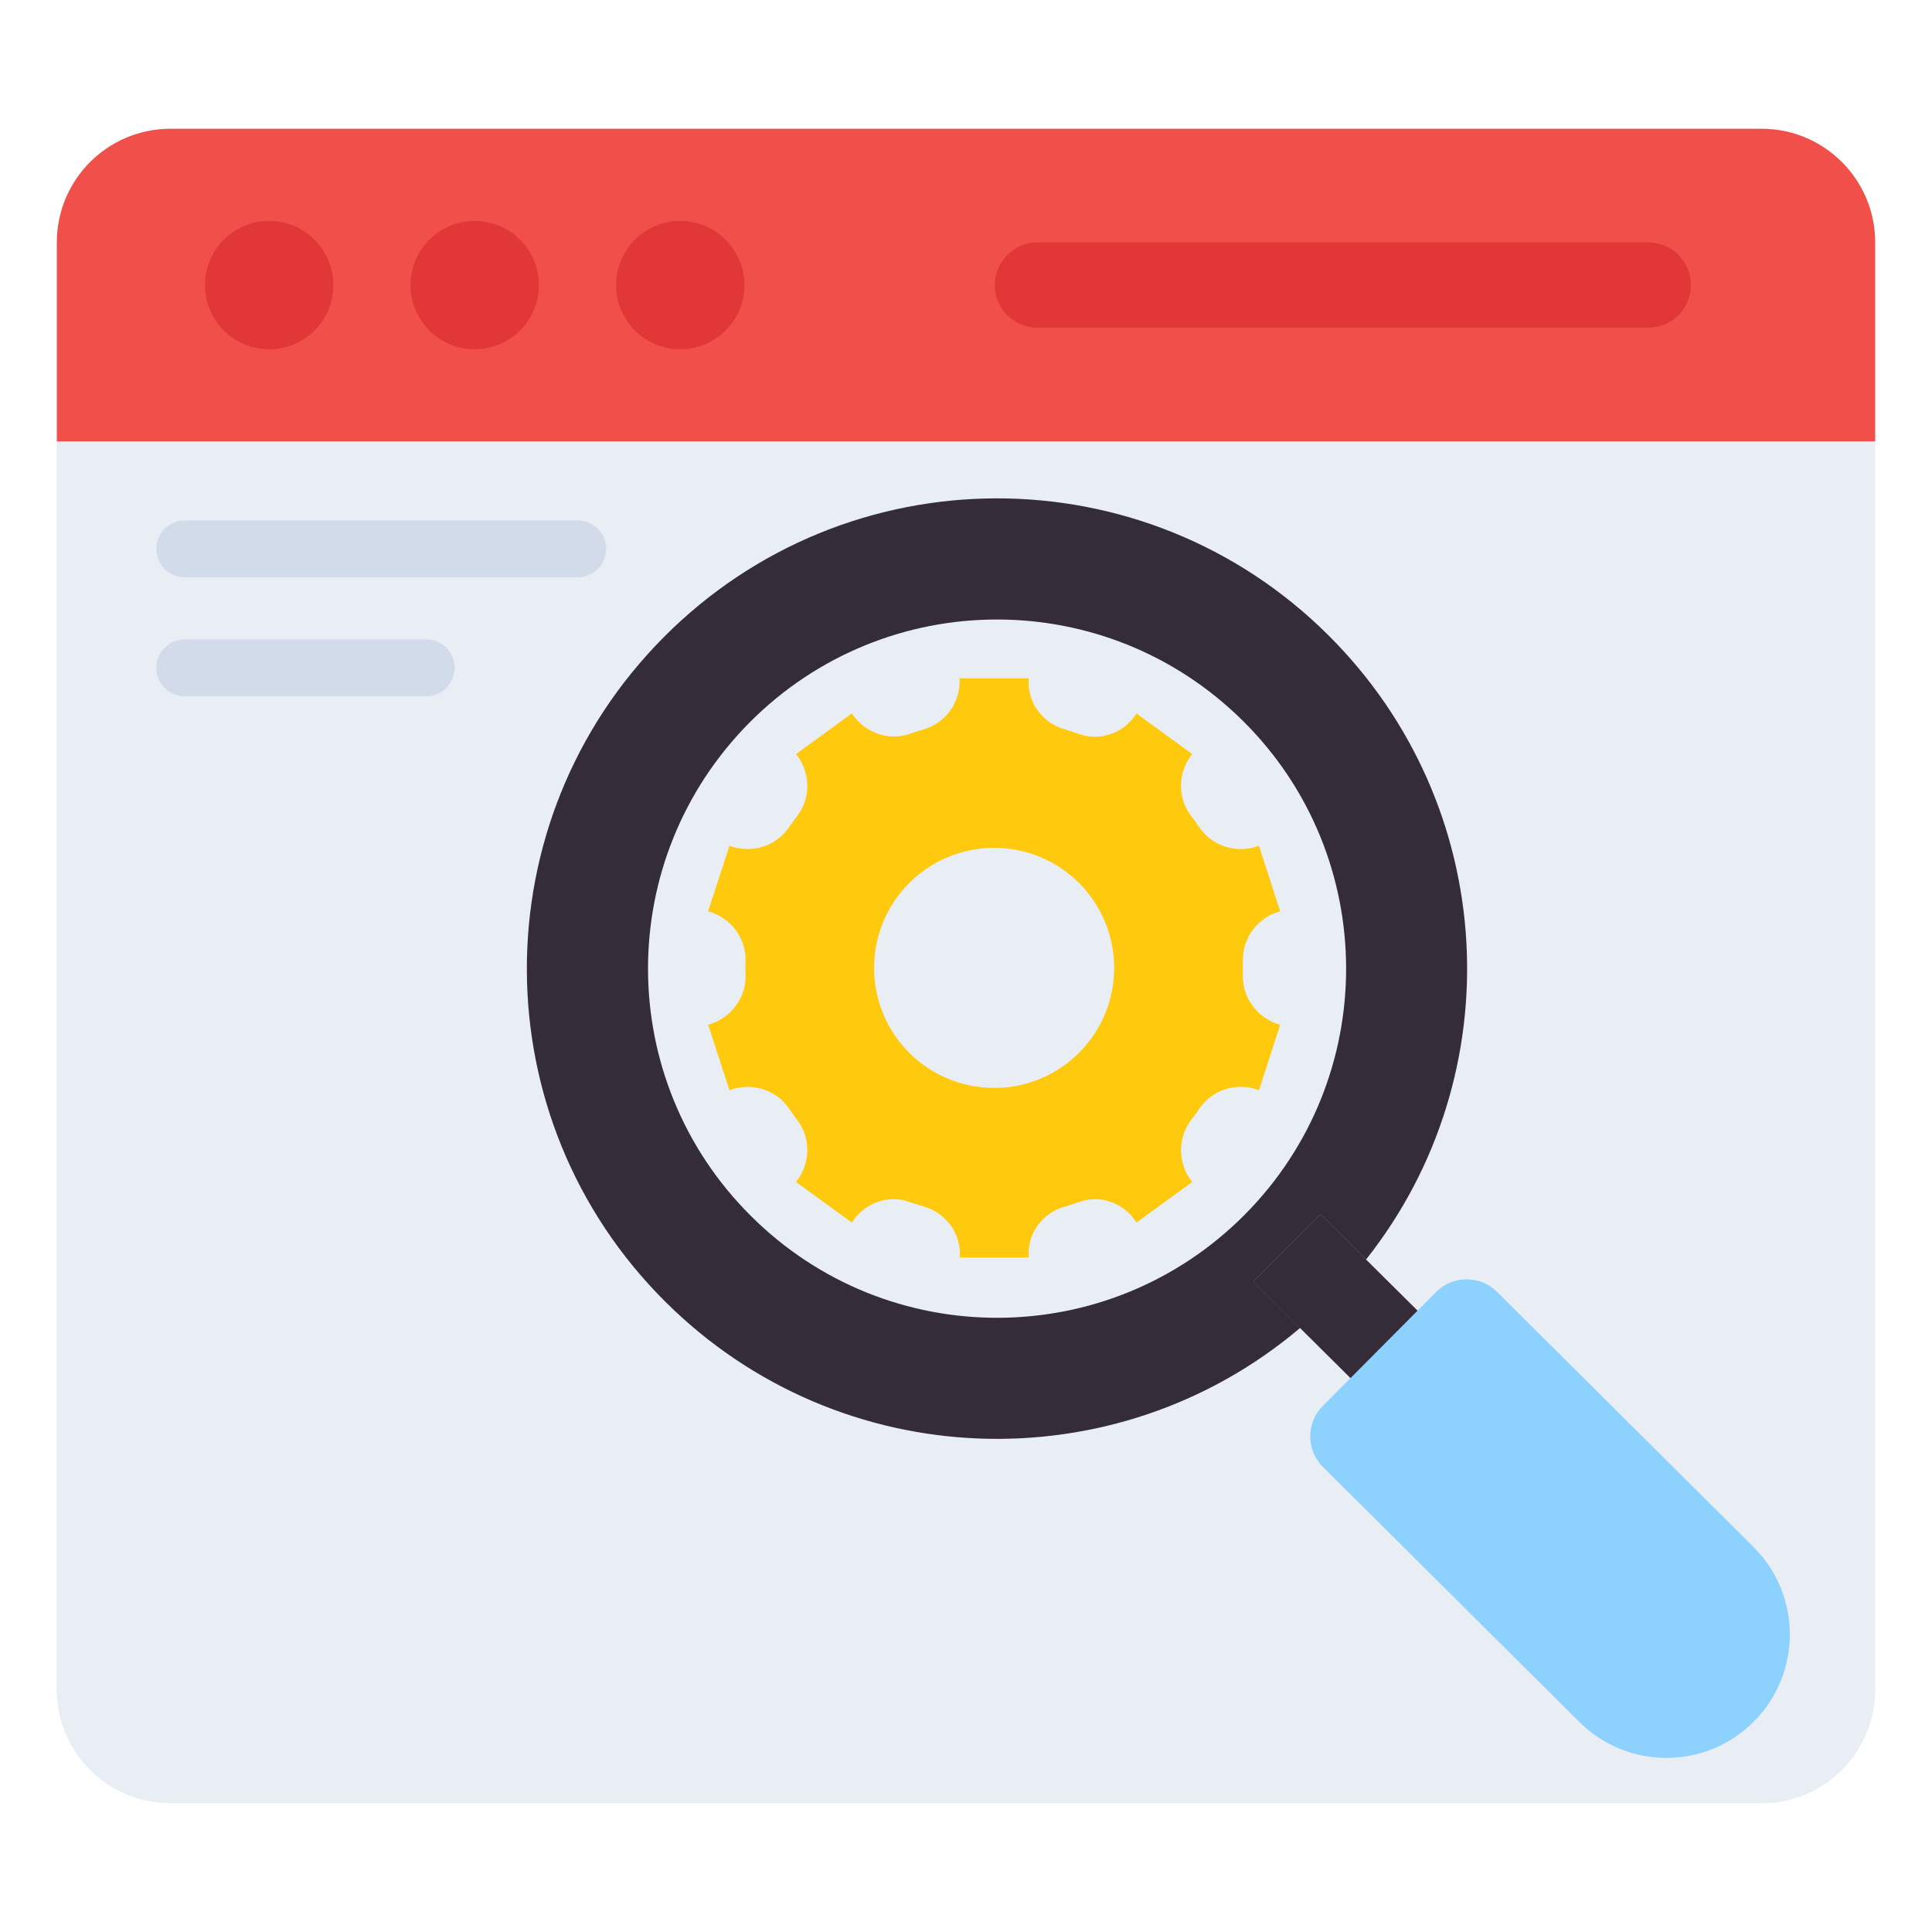 <svg width="64" height="64" viewBox="0 0 64 64" fill="none" xmlns="http://www.w3.org/2000/svg">
<path d="M62.118 14.622V55.97C62.118 58.05 60.432 59.735 58.353 59.735H5.647C3.568 59.735 1.882 58.05 1.882 55.97V14.622H62.118Z" fill="#E9EDF4"/>
<path d="M62.118 14.622V8.03C62.118 5.951 60.432 4.265 58.353 4.265H5.647C3.568 4.265 1.882 5.951 1.882 8.03V14.622H62.118Z" fill="#F14F4A"/>
<path d="M8.916 11.57C10.09 11.57 11.042 10.618 11.042 9.444C11.042 8.27 10.09 7.318 8.916 7.318C7.741 7.318 6.79 8.27 6.79 9.444C6.79 10.618 7.741 11.57 8.916 11.57Z" fill="#E23737"/>
<path d="M15.725 11.57C16.899 11.57 17.851 10.618 17.851 9.444C17.851 8.27 16.899 7.318 15.725 7.318C14.551 7.318 13.599 8.27 13.599 9.444C13.599 10.618 14.551 11.57 15.725 11.57Z" fill="#E23737"/>
<path d="M22.535 11.57C23.71 11.57 24.662 10.618 24.662 9.444C24.662 8.27 23.71 7.318 22.535 7.318C21.361 7.318 20.409 8.27 20.409 9.444C20.409 10.618 21.361 11.57 22.535 11.57Z" fill="#E23737"/>
<path d="M54.602 10.855H34.367C33.587 10.855 32.955 10.223 32.955 9.444C32.955 8.664 33.587 8.032 34.367 8.032H54.602C55.382 8.032 56.014 8.664 56.014 9.444C56.014 10.223 55.382 10.855 54.602 10.855Z" fill="#E23737"/>
<path d="M43.746 40.227L41.518 42.456L43.065 43.992C43.411 43.697 43.746 43.392 44.072 43.066C44.499 42.639 44.896 42.191 45.252 41.723L43.746 40.227Z" fill="#342C37"/>
<path d="M44.001 21.04C37.907 14.977 28.059 14.997 21.985 21.111C15.922 27.206 15.942 37.064 22.046 43.127C27.825 48.875 36.961 49.16 43.065 43.992L41.518 42.455L43.746 40.227L45.252 41.723C50.105 35.599 49.678 26.686 44.001 21.04ZM41.233 40.238C36.727 44.775 29.402 44.796 24.874 40.279C20.347 35.772 20.327 28.467 24.834 23.93C29.341 19.403 36.645 19.382 41.183 23.889C45.71 28.386 45.73 35.711 41.233 40.238Z" fill="#342C37"/>
<path d="M47.979 44.429L45.75 46.657L43.065 43.992L41.518 42.456L43.746 40.227L45.252 41.723L47.979 44.429Z" fill="#342C37"/>
<path d="M58.084 51.242L49.592 42.795C49.032 42.239 48.128 42.241 47.571 42.801L43.818 46.575C43.262 47.134 43.265 48.039 43.824 48.595L52.317 57.042C53.919 58.635 56.508 58.628 58.101 57.026C59.693 55.424 59.686 52.835 58.084 51.242Z" fill="#8DD1FE"/>
<path d="M41.172 32.297V31.788C41.172 31.038 41.681 30.385 42.407 30.187L41.705 28.017C40.986 28.287 40.171 28.047 39.733 27.412C39.649 27.286 39.559 27.16 39.463 27.04C39.235 26.74 39.121 26.387 39.121 26.033C39.121 25.661 39.247 25.284 39.493 24.978L37.647 23.635L37.629 23.665C37.221 24.289 36.436 24.564 35.735 24.313C35.579 24.253 35.417 24.205 35.255 24.157C34.53 23.941 34.039 23.276 34.075 22.526V22.472H31.79C31.826 23.24 31.347 23.941 30.609 24.157C30.459 24.199 30.316 24.247 30.166 24.301C29.986 24.367 29.8 24.397 29.62 24.397C29.069 24.397 28.535 24.115 28.218 23.635L26.371 24.978C26.851 25.578 26.875 26.429 26.401 27.04C26.311 27.16 26.221 27.286 26.131 27.412C25.814 27.873 25.298 28.125 24.765 28.125C24.561 28.125 24.357 28.089 24.165 28.017L23.458 30.187C24.201 30.391 24.717 31.068 24.699 31.836C24.693 31.914 24.693 31.985 24.693 32.063C24.693 32.141 24.693 32.219 24.699 32.297V32.339C24.699 33.089 24.183 33.748 23.458 33.946L24.165 36.116C24.879 35.84 25.7 36.086 26.131 36.715C26.221 36.847 26.311 36.967 26.401 37.093C26.635 37.387 26.743 37.74 26.743 38.094C26.743 38.472 26.617 38.843 26.371 39.155L28.218 40.498L28.236 40.468C28.649 39.844 29.434 39.562 30.136 39.82C30.292 39.874 30.453 39.922 30.609 39.97C31.335 40.186 31.832 40.851 31.796 41.607V41.655H34.074V41.607C34.038 40.851 34.53 40.186 35.255 39.976C35.417 39.928 35.579 39.874 35.735 39.82C36.436 39.562 37.221 39.844 37.629 40.468L37.647 40.498L39.493 39.155C39.014 38.555 38.996 37.704 39.463 37.093C39.559 36.973 39.649 36.847 39.739 36.715C40.051 36.26 40.566 36.002 41.106 36.002C41.303 36.002 41.507 36.038 41.705 36.116L42.407 33.946C41.669 33.742 41.148 33.065 41.172 32.297Z" fill="#FFC90D"/>
<path d="M36.908 32.066C36.908 34.259 35.128 36.039 32.935 36.039C30.734 36.039 28.955 34.259 28.955 32.066C28.955 29.865 30.734 28.086 32.935 28.086C35.128 28.086 36.908 29.865 36.908 32.066Z" fill="#E9EDF4"/>
<path d="M19.14 19.123H6.12C5.601 19.123 5.179 18.702 5.179 18.182C5.179 17.662 5.601 17.241 6.12 17.241H19.14C19.66 17.241 20.081 17.662 20.081 18.182C20.081 18.702 19.66 19.123 19.14 19.123Z" fill="#D2DBEA"/>
<path d="M14.12 23.063H6.12C5.601 23.063 5.179 22.642 5.179 22.122C5.179 21.602 5.601 21.181 6.12 21.181H14.12C14.64 21.181 15.062 21.602 15.062 22.122C15.062 22.642 14.64 23.063 14.12 23.063Z" fill="#D2DBEA"/>
</svg>
